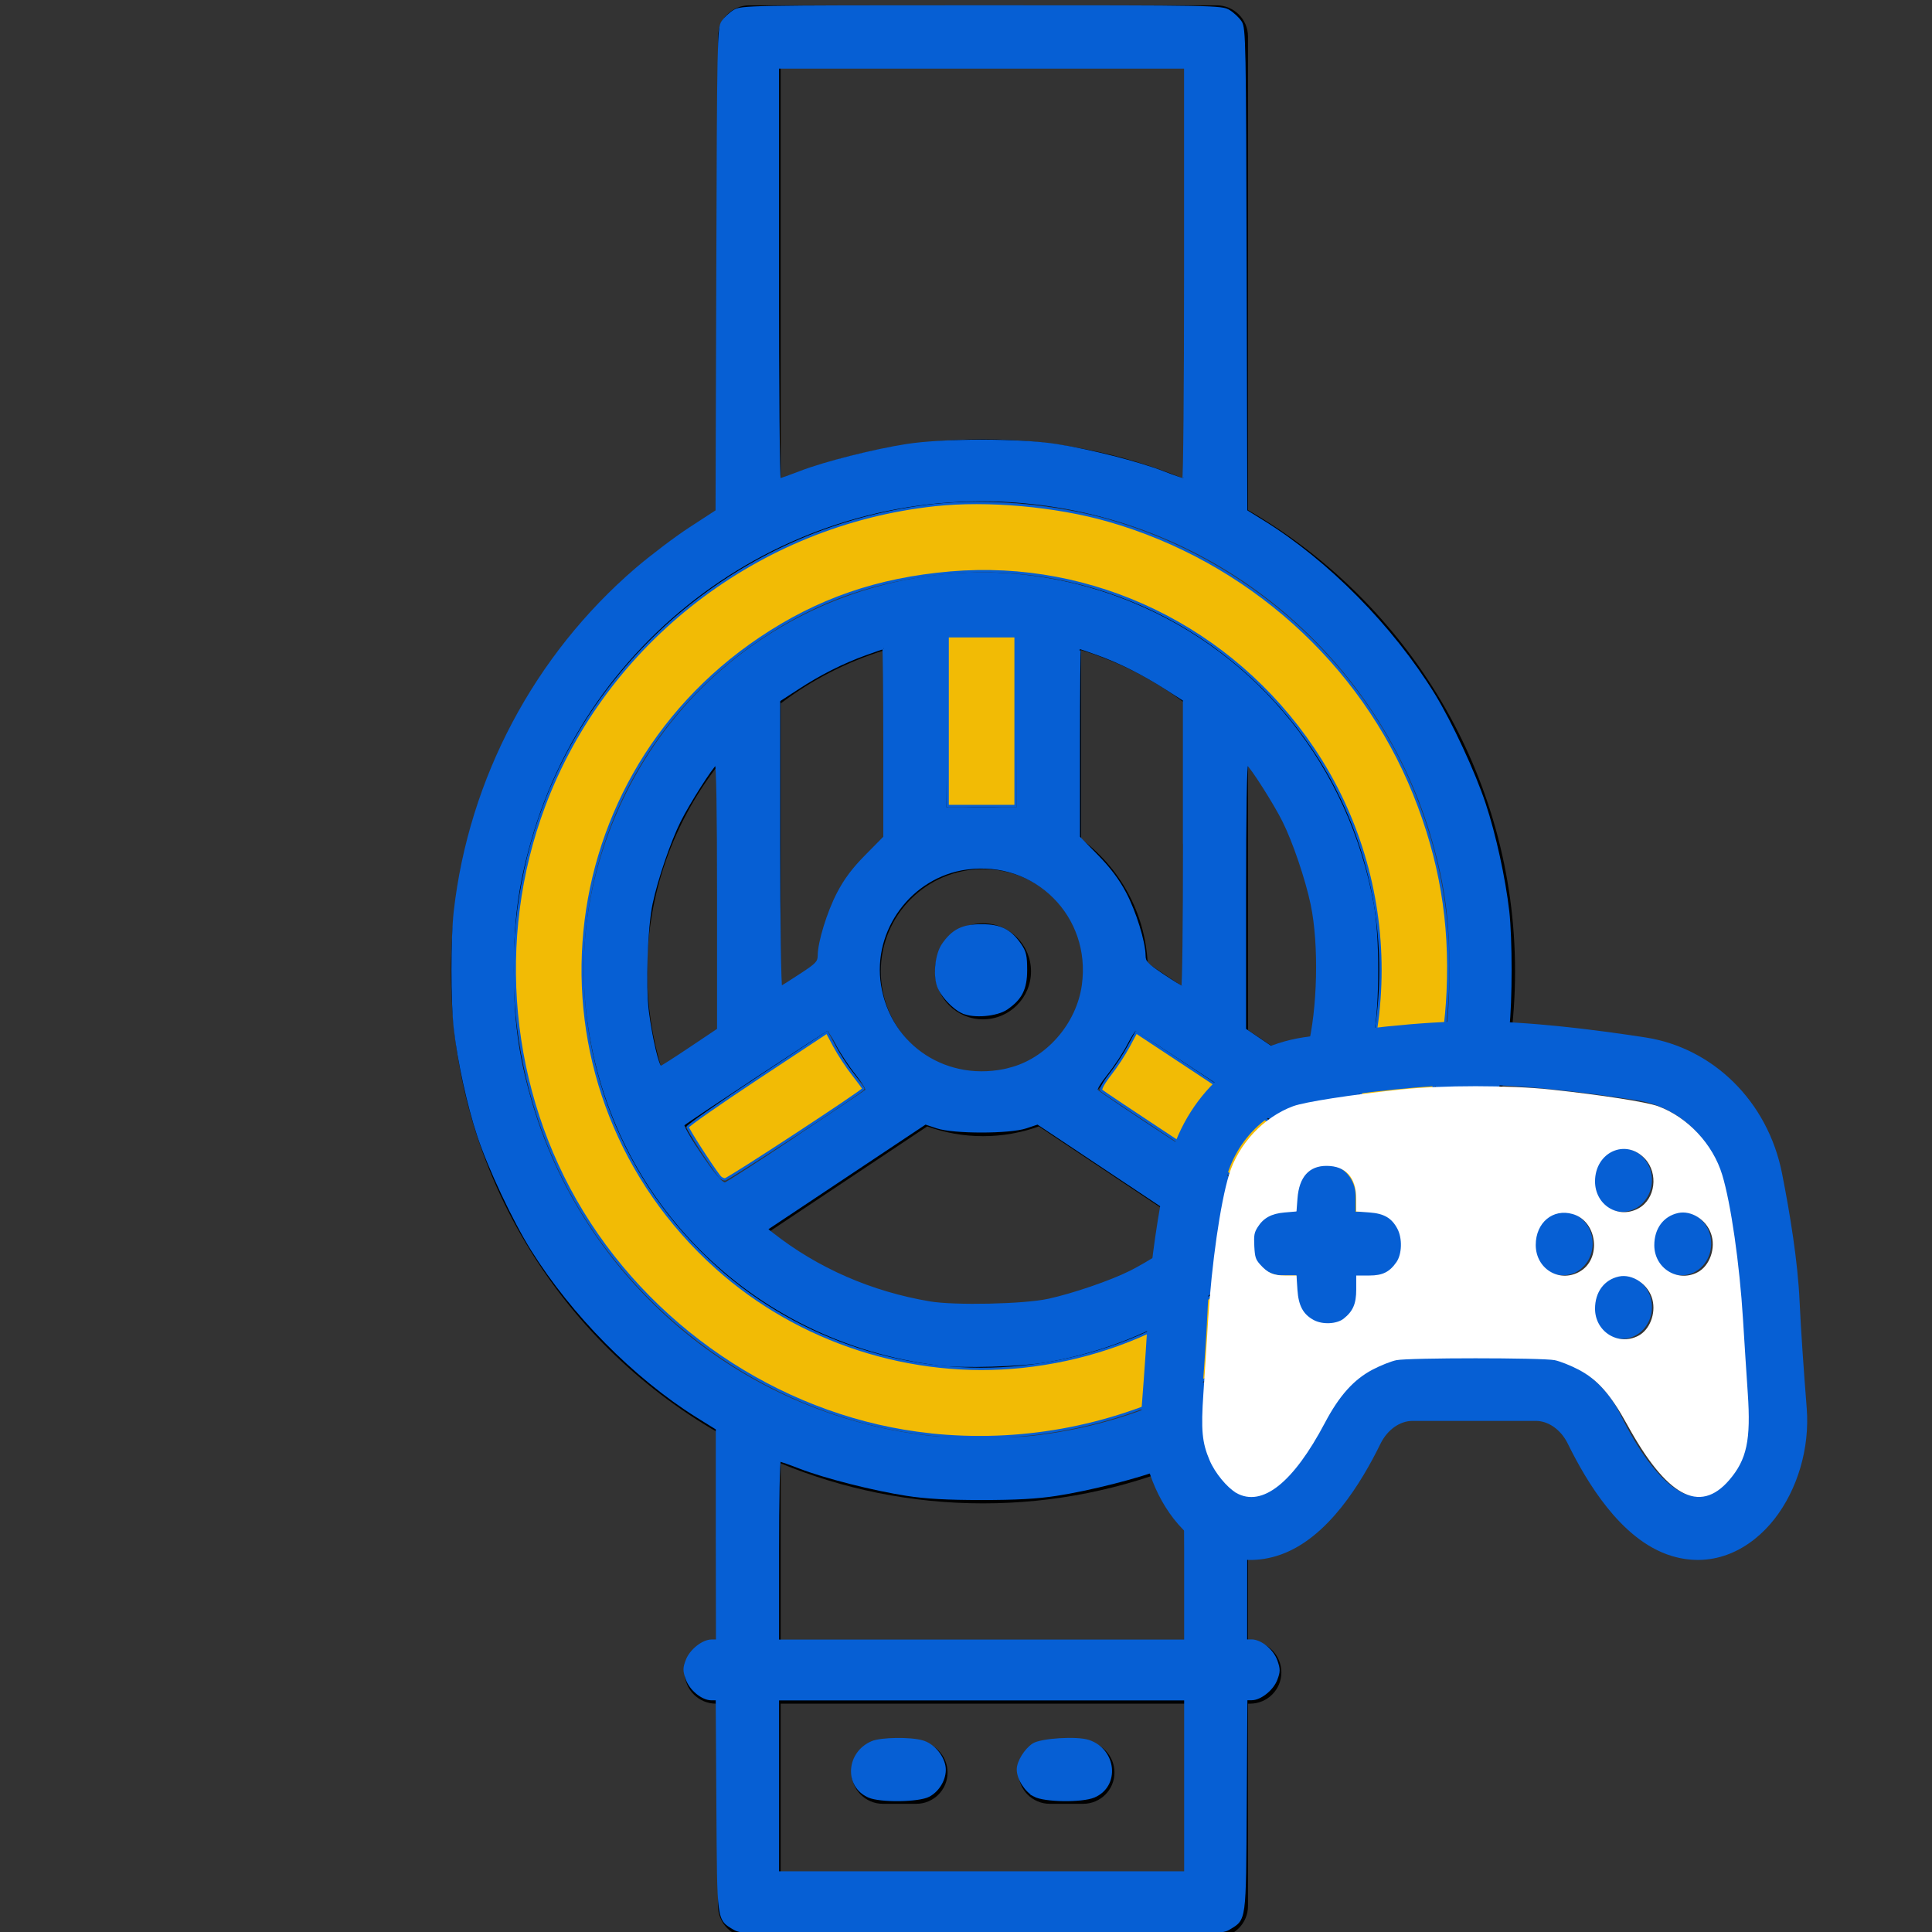 <?xml version="1.0" encoding="UTF-8" standalone="no"?>
<!-- Uploaded to: SVG Repo, www.svgrepo.com, Generator: SVG Repo Mixer Tools -->
<svg xmlns:inkscape="http://www.inkscape.org/namespaces/inkscape" xmlns:sodipodi="http://sodipodi.sourceforge.net/DTD/sodipodi-0.dtd" xmlns="http://www.w3.org/2000/svg" xmlns:svg="http://www.w3.org/2000/svg" fill="#000000" height="40" width="40" version="1.1" id="Capa_1" viewBox="0 0 23.15 23.15" xml:space="preserve" sodipodi:docname="valve_interact_icon.svg" inkscape:version="1.2.2 (732a01da63, 2022-12-09)"><rect x="0" y="0" width="23.15" height="23.15" fill="#333333" stroke="none"/><defs id="defs14673"></defs>
<g id="g14668" transform="matrix(0.05,0,0,0.05,0.204,0.064)">
	<path d="m 359,231.5 c 0,-47.2 -25.781,-88.49 -64,-110.532 V 7.5 C 295,3.358 291.642,0 287.5,0 h -112 C 171.358,0 168,3.358 168,7.5 V 120.968 C 129.781,143.01 104,184.3 104,231.5 c 0,47.2 25.781,88.49 64,110.532 V 392 h -0.5 c -4.142,0 -7.5,3.358 -7.5,7.5 0,4.142 3.358,7.5 7.5,7.5 h 0.5 v 48.5 c 0,4.142 3.358,7.5 7.5,7.5 h 112 c 4.142,0 7.5,-3.358 7.5,-7.5 V 407 h 0.5 c 4.142,0 7.5,-3.358 7.5,-7.5 0,-4.142 -3.358,-7.5 -7.5,-7.5 H 295 V 342.032 C 333.219,319.99 359,278.7 359,231.5 Z M 183,15 h 97 v 98.593 C 265.041,107.417 248.663,104 231.5,104 c -17.163,0 -33.541,3.417 -48.5,9.593 z M 119,231.5 C 119,169.467 169.467,119 231.5,119 293.533,119 344,169.467 344,231.5 344,293.533 293.533,344 231.5,344 169.467,344 119,293.533 119,231.5 Z M 280,448 h -97 v -41 h 97 z m 0,-56 h -97 v -42.593 c 14.959,6.176 31.337,9.593 48.5,9.593 17.163,0 33.541,-3.417 48.5,-9.593 z" id="path14658"></path>
	<path d="m 327,231.5 c 0,-52.659 -42.841,-95.5 -95.5,-95.5 -52.659,0 -95.5,42.841 -95.5,95.5 0,52.659 42.841,95.5 95.5,95.5 52.659,0 95.5,-42.841 95.5,-95.5 z m -146.493,62.238 37.613,-25.076 c 4.181,1.51 8.685,2.337 13.38,2.337 4.695,0 9.199,-0.827 13.38,-2.337 l 37.613,25.076 C 268.599,305.143 250.836,312 231.5,312 c -19.336,0 -37.099,-6.857 -50.993,-18.262 z M 183,235.59 V 167.5 c 0,-0.065 -0.008,-0.127 -0.01,-0.191 7.439,-5.636 15.881,-10.009 25.01,-12.801 v 45.265 c -9.214,6.843 -15.357,17.596 -15.951,29.784 z m 110.355,47.362 -34.499,-22.999 c 4.096,-3.94 7.344,-8.75 9.446,-14.134 l 34.493,22.995 c -2.653,5.05 -5.816,9.79 -9.44,14.138 z M 280,235.59 270.951,229.557 C 270.358,217.369 264.214,206.615 255,199.773 v -45.265 c 9.125,2.791 17.563,7.161 25,12.793 z m -24,-4.09 c 0,13.509 -10.991,24.5 -24.5,24.5 -13.509,0 -24.5,-10.991 -24.5,-24.5 0,-13.509 10.991,-24.5 24.5,-24.5 13.509,0 24.5,10.991 24.5,24.5 z m 56,0 c 0,8.046 -1.201,15.814 -3.409,23.151 L 295,245.59 v -63.479 c 10.639,13.648 17,30.784 17,49.389 z m -72,-80.048 v 41.479 c -2.74,-0.603 -5.582,-0.931 -8.5,-0.931 -2.918,0 -5.76,0.328 -8.5,0.931 v -41.479 c 2.794,-0.295 5.629,-0.452 8.5,-0.452 2.871,0 5.706,0.158 8.5,0.452 z m -72,30.659 v 63.479 l -13.591,9.061 C 152.201,247.314 151,239.546 151,231.5 c 0,-18.605 6.361,-35.741 17,-49.389 z m -7.795,86.704 34.493,-22.995 c 2.102,5.383 5.35,10.194 9.446,14.134 l -34.499,22.999 c -3.623,-4.349 -6.787,-9.089 -9.44,-14.138 z" id="path14660"></path>
	<path d="m 220,231.5 c 0,6.341 5.159,11.5 11.5,11.5 6.341,0 11.5,-5.159 11.5,-11.5 0,-6.341 -5.159,-11.5 -11.5,-11.5 -6.341,0 -11.5,5.159 -11.5,11.5 z" id="path14662"></path>
	<path d="m 207.5,431 h 8 c 4.142,0 7.5,-3.358 7.5,-7.5 0,-4.142 -3.358,-7.5 -7.5,-7.5 h -8 c -4.142,0 -7.5,3.358 -7.5,7.5 0,4.142 3.358,7.5 7.5,7.5 z" id="path14664"></path>
	<path d="m 247.5,431 h 8 c 4.142,0 7.5,-3.358 7.5,-7.5 0,-4.142 -3.358,-7.5 -7.5,-7.5 h -8 c -4.142,0 -7.5,3.358 -7.5,7.5 0,4.142 3.358,7.5 7.5,7.5 z" id="path14666"></path>
</g>
<path style="fill:#065fd4;stroke:#065fd4;stroke-width:0.028" d="m 8.797,23.111 c -0.197,-0.12 -0.19,-0.07 -0.199,-1.48 l -0.008,-1.271 h -0.065 c -0.109,0 -0.252,-0.117 -0.295,-0.243 -0.035,-0.1 -0.035,-0.129 0.001,-0.223 0.045,-0.119 0.191,-0.235 0.296,-0.235 h 0.066 L 8.591,18.39 8.591,17.12 8.347,16.968 C 7.602,16.5 6.861,15.75 6.375,14.974 6.156,14.623 5.861,13.998 5.732,13.609 5.609,13.237 5.496,12.72 5.451,12.323 c -0.037,-0.325 -0.037,-1.078 0,-1.403 C 5.632,9.331 6.414,7.856 7.629,6.814 7.808,6.661 8.097,6.442 8.271,6.329 l 0.317,-0.206 0.009,-2.891 c 0.008,-2.73 0.012,-2.895 0.059,-2.968 0.028,-0.042 0.091,-0.102 0.14,-0.132 0.087,-0.053 0.164,-0.055 2.965,-0.055 2.801,0 2.878,0.001 2.965,0.055 0.049,0.03 0.112,0.089 0.14,0.132 0.048,0.073 0.051,0.236 0.058,2.968 l 0.008,2.891 0.202,0.125 c 0.775,0.48 1.547,1.263 2.048,2.077 0.202,0.329 0.484,0.935 0.607,1.309 0.123,0.372 0.236,0.889 0.282,1.286 0.037,0.325 0.037,1.078 0,1.403 -0.18,1.586 -0.974,3.081 -2.184,4.113 -0.177,0.151 -0.464,0.366 -0.638,0.479 l -0.317,0.205 -0.001,1.269 -0.001,1.269 h 0.066 c 0.11,0 0.253,0.117 0.297,0.243 0.035,0.1 0.035,0.129 -0.001,0.223 -0.045,0.119 -0.191,0.235 -0.294,0.235 h -0.065 l -0.008,1.271 c -0.009,1.41 -0.002,1.36 -0.199,1.48 -0.087,0.053 -0.164,0.055 -2.965,0.055 -2.801,0 -2.878,-0.001 -2.965,-0.055 z m 5.406,-1.712 v -1.038 h -2.441 -2.441 v 1.038 1.038 h 2.441 2.441 z m 0,-2.819 c 0,-0.594 -0.01,-1.08 -0.022,-1.08 -0.012,0 -0.122,0.039 -0.245,0.086 -0.298,0.115 -0.88,0.263 -1.277,0.324 -0.23,0.036 -0.485,0.05 -0.897,0.05 -0.411,0 -0.667,-0.014 -0.897,-0.05 -0.397,-0.061 -0.979,-0.209 -1.277,-0.324 -0.123,-0.048 -0.234,-0.086 -0.245,-0.086 -0.012,0 -0.022,0.486 -0.022,1.08 v 1.08 h 2.441 2.441 z m -1.837,-1.361 c 2.293,-0.256 4.192,-1.859 4.813,-4.063 0.149,-0.528 0.203,-0.935 0.203,-1.533 0,-0.598 -0.054,-1.005 -0.203,-1.533 C 16.557,7.889 14.65,6.276 12.373,6.027 9.647,5.729 7.088,7.454 6.346,10.089 c -0.149,0.528 -0.203,0.935 -0.203,1.533 0,0.598 0.054,1.005 0.203,1.533 0.616,2.184 2.515,3.801 4.771,4.06 0.3,0.034 0.952,0.036 1.248,0.003 z M 9.588,5.658 C 9.886,5.543 10.468,5.396 10.865,5.334 c 0.444,-0.069 1.349,-0.069 1.793,0 0.397,0.061 0.979,0.209 1.277,0.324 0.123,0.048 0.234,0.086 0.245,0.086 0.012,0 0.022,-1.111 0.022,-2.469 V 0.808 h -2.441 -2.441 V 3.276 c 0,1.358 0.01,2.469 0.022,2.469 0.012,0 0.122,-0.039 0.245,-0.086 z" id="path15470"></path><path style="fill:#065fd4;stroke:#065fd4;stroke-width:0.028" d="M 11.243,16.347 C 8.998,16.068 7.278,14.334 7.036,12.107 6.937,11.194 7.119,10.258 7.559,9.421 8.699,7.248 11.3,6.298 13.56,7.229 c 1.513,0.623 2.592,1.971 2.888,3.608 0.07,0.389 0.07,1.182 0,1.571 -0.181,1 -0.627,1.857 -1.336,2.566 -0.707,0.707 -1.583,1.163 -2.566,1.335 -0.307,0.054 -1.017,0.075 -1.304,0.039 z m 1.318,-0.77 c 0.302,-0.066 0.747,-0.219 0.986,-0.338 0.196,-0.098 0.578,-0.339 0.723,-0.456 l 0.068,-0.055 -0.952,-0.634 -0.952,-0.634 -0.14,0.047 c -0.198,0.066 -0.868,0.066 -1.066,0 l -0.14,-0.047 -0.952,0.634 -0.952,0.634 0.068,0.054 c 0.539,0.425 1.187,0.708 1.891,0.826 0.299,0.05 1.128,0.032 1.417,-0.031 z m -3.015,-1.949 c 0.447,-0.297 0.823,-0.55 0.836,-0.562 0.013,-0.012 -0.041,-0.101 -0.119,-0.198 -0.078,-0.097 -0.183,-0.256 -0.234,-0.354 -0.05,-0.097 -0.101,-0.177 -0.113,-0.177 -0.016,-10e-5 -1.674,1.092 -1.728,1.139 -0.017,0.014 0.132,0.261 0.301,0.497 0.105,0.147 0.171,0.215 0.201,0.208 0.024,-0.006 0.41,-0.255 0.857,-0.552 z m 5.489,0.343 c 0.167,-0.235 0.316,-0.481 0.299,-0.495 -0.054,-0.046 -1.712,-1.139 -1.728,-1.139 -0.012,4.9e-5 -0.063,0.08 -0.113,0.177 -0.05,0.097 -0.156,0.257 -0.234,0.354 -0.078,0.097 -0.132,0.186 -0.119,0.198 0.066,0.061 1.683,1.122 1.709,1.122 0.017,0 0.1,-0.098 0.186,-0.217 z m -2.938,-1.163 c 0.447,-0.112 0.815,-0.532 0.88,-1.004 0.115,-0.829 -0.569,-1.513 -1.398,-1.398 -0.666,0.092 -1.142,0.734 -1.036,1.399 0.117,0.739 0.814,1.19 1.555,1.004 z M 8.27,12.561 8.606,12.336 V 10.736 c 0,-1.014 -0.01,-1.594 -0.027,-1.583 -0.048,0.029 -0.329,0.471 -0.435,0.684 -0.12,0.241 -0.273,0.687 -0.337,0.986 -0.062,0.289 -0.086,0.989 -0.045,1.304 0.042,0.321 0.122,0.659 0.156,0.659 0.009,0 0.167,-0.101 0.352,-0.225 z m 7.41,0.013 c 0.122,-0.483 0.139,-1.257 0.039,-1.737 C 15.654,10.529 15.503,10.084 15.379,9.836 15.273,9.624 14.992,9.182 14.944,9.153 c -0.017,-0.011 -0.027,0.57 -0.027,1.583 v 1.6 l 0.33,0.223 c 0.181,0.123 0.342,0.22 0.356,0.216 0.015,-0.004 0.049,-0.095 0.076,-0.202 z M 9.597,11.678 c 0.19,-0.124 0.214,-0.15 0.215,-0.227 5.737e-4,-0.161 0.11,-0.517 0.23,-0.748 0.085,-0.163 0.182,-0.293 0.338,-0.45 l 0.218,-0.221 V 8.899 c 0,-0.624 -0.006,-1.134 -0.012,-1.134 -0.007,0 -0.105,0.033 -0.217,0.074 -0.273,0.098 -0.55,0.238 -0.815,0.412 L 9.335,8.393 v 1.722 c 0,0.947 0.011,1.718 0.024,1.713 0.013,-0.005 0.12,-0.072 0.238,-0.15 z M 14.188,10.11 V 8.387 L 13.971,8.248 c -0.274,-0.175 -0.552,-0.315 -0.815,-0.41 -0.113,-0.041 -0.211,-0.074 -0.217,-0.074 -0.007,0 -0.012,0.51 -0.012,1.134 v 1.134 l 0.217,0.221 c 0.15,0.153 0.254,0.291 0.337,0.448 0.12,0.227 0.23,0.586 0.232,0.749 5.56e-4,0.077 0.026,0.104 0.217,0.232 0.119,0.08 0.226,0.146 0.238,0.147 0.012,10e-4 0.021,-0.773 0.021,-1.721 z M 12.19,8.648 12.182,7.61 H 11.762 11.341 l -0.007,1.038 -0.007,1.038 h 0.435 0.435 z" id="path16090"></path><path style="fill:#065fd4;stroke:#065fd4;stroke-width:0.028" d="m 11.537,12.131 c -0.118,-0.054 -0.259,-0.207 -0.297,-0.321 -0.047,-0.143 -0.019,-0.378 0.058,-0.491 0.118,-0.172 0.236,-0.231 0.463,-0.231 0.228,0 0.345,0.059 0.465,0.234 0.056,0.082 0.068,0.133 0.068,0.299 0,0.228 -0.059,0.345 -0.232,0.464 -0.118,0.081 -0.395,0.105 -0.525,0.045 z" id="path16092"></path><path style="fill:#065fd4;stroke:#065fd4;stroke-width:0.028" d="m 12.395,21.515 c -0.105,-0.056 -0.198,-0.203 -0.198,-0.313 1.55e-4,-0.092 0.09,-0.237 0.184,-0.299 0.094,-0.061 0.521,-0.088 0.663,-0.041 0.322,0.106 0.364,0.538 0.064,0.664 -0.147,0.061 -0.592,0.055 -0.714,-0.011 z" id="path16094"></path><path style="fill:#065fd4;stroke:#065fd4;stroke-width:0.028" d="m 10.409,21.525 c -0.282,-0.123 -0.257,-0.523 0.041,-0.649 0.106,-0.045 0.454,-0.051 0.602,-0.009 0.125,0.035 0.238,0.162 0.263,0.294 0.024,0.129 -0.058,0.287 -0.185,0.355 -0.121,0.065 -0.58,0.071 -0.721,0.01 z" id="path16096"></path><path style="fill:#f2bb05;fill-opacity:1;stroke:#065fd4;stroke-width:0.028" d="M 11.147,17.188 C 9.459,17.01 7.879,15.999 6.977,14.521 6.094,13.074 5.922,11.252 6.519,9.66 7.258,7.688 9.085,6.28 11.201,6.052 c 0.63,-0.068 1.449,0.005 2.078,0.185 1.665,0.476 3.033,1.7 3.668,3.282 0.312,0.779 0.439,1.526 0.4,2.366 -0.065,1.414 -0.637,2.703 -1.646,3.705 -0.453,0.45 -0.87,0.746 -1.469,1.044 -0.958,0.475 -2.023,0.667 -3.084,0.555 z m 1.101,-0.811 c 1.432,-0.151 2.681,-0.904 3.487,-2.1 1.075,-1.597 1.075,-3.711 0,-5.308 C 14.759,7.519 13.098,6.714 11.388,6.861 10.515,6.936 9.799,7.184 9.108,7.649 6.503,9.402 6.248,13.097 8.587,15.194 c 0.988,0.885 2.339,1.322 3.661,1.183 z" id="path16098"></path><path style="fill:#f2bb05;fill-opacity:1;stroke:#065fd4;stroke-width:0.028" d="M 11.355,8.641 V 7.624 h 0.407 0.407 v 1.017 1.017 h -0.407 -0.407 z" id="path17899"></path><path style="fill:#f2bb05;fill-opacity:1;stroke:#065fd4;stroke-width:0.028" d="M 8.62,14.095 C 8.503,13.94 8.241,13.531 8.241,13.505 c 2.008e-4,-0.018 0.376,-0.28 0.834,-0.583 l 0.834,-0.551 0.091,0.17 c 0.05,0.093 0.148,0.243 0.218,0.331 0.07,0.089 0.127,0.167 0.127,0.174 0,0.025 -1.62,1.086 -1.658,1.086 -0.022,0 -0.052,-0.017 -0.067,-0.037 z" id="path17901"></path><path style="fill:#f2bb05;fill-opacity:1;stroke:#065fd4;stroke-width:0.028" d="m 14.031,13.624 c -0.446,-0.294 -0.822,-0.545 -0.835,-0.558 -0.014,-0.013 0.033,-0.097 0.106,-0.19 0.072,-0.091 0.171,-0.243 0.221,-0.336 l 0.091,-0.17 0.834,0.551 c 0.459,0.303 0.834,0.566 0.834,0.585 3.97e-4,0.035 -0.378,0.613 -0.417,0.638 -0.013,0.008 -0.388,-0.226 -0.834,-0.52 z" id="path17903"></path><g id="g26452"><g style="fill:#065fd4;fill-opacity:1" id="g19011" transform="matrix(0.37,0,0,0.37,12.328,9.708)"></g></g><g id="g26467" transform="matrix(0.866,0,0,0.928,-10.728,2.281)"><g style="fill:#065fd4;fill-opacity:1" id="g26089" transform="matrix(0.41,0,0,0.41,27.865,9.499)"><path d="m 8,8.5 c 0,-0.552 -0.448,-1 -1,-1 -0.552,0 -1,0.448 -1,1 V 9 h -0.5 c -0.552,0 -1,0.448 -1,1 0,0.552 0.448,1 1,1 h 0.5 v 0.5 c 0,0.552 0.448,1 1,1 0.552,0 1,-0.448 1,-1 V 11 h 0.5 c 0.552,0 1,-0.448 1,-1 0,-0.552 -0.448,-1 -1,-1 h -0.5 z" fill="#0f1729" id="path26065" style="fill:#065fd4;fill-opacity:1"></path><path d="m 18,8 c 0,0.552 -0.448,1 -1,1 -0.552,0 -1,-0.448 -1,-1 0,-0.552 0.448,-1 1,-1 0.552,0 1,0.448 1,1 z" fill="#0f1729" id="path26067" style="fill:#065fd4;fill-opacity:1"></path><path d="m 17,13 c 0.552,0 1,-0.448 1,-1 0,-0.552 -0.448,-1 -1,-1 -0.552,0 -1,0.448 -1,1 0,0.552 0.448,1 1,1 z" fill="#0f1729" id="path26069" style="fill:#065fd4;fill-opacity:1"></path><path d="m 16,10 c 0,0.552 -0.448,1 -1,1 -0.552,0 -1,-0.448 -1,-1 0,-0.552 0.448,-1 1,-1 0.552,0 1,0.448 1,1 z" fill="#0f1729" id="path26071" style="fill:#065fd4;fill-opacity:1"></path><path d="m 19,11 c 0.552,0 1,-0.448 1,-1 0,-0.552 -0.448,-1 -1,-1 -0.552,0 -1,0.448 -1,1 0,0.552 0.448,1 1,1 z" fill="#0f1729" id="path26073" style="fill:#065fd4;fill-opacity:1"></path><path fill-rule="evenodd" clip-rule="evenodd" d="M 12,3 C 10.188,3 7.962,3.258 6.218,3.509 3.943,3.837 2.091,5.517 1.61,7.788 1.341,9.059 1.077,10.562 1.016,11.82 c -0.043,0.902 -0.139,2.163 -0.239,3.372 -0.105,1.258 0.314,2.554 1.084,3.476 0.785,0.941 2.028,1.575 3.463,1.173 0.918,-0.257 1.652,-0.903 2.197,-1.539 0.557,-0.65 0.999,-1.39 1.315,-1.992 0.243,-0.464 0.674,-0.725 1.08,-0.725 h 4.169 c 0.406,0 0.837,0.261 1.08,0.725 0.316,0.602 0.758,1.342 1.315,1.992 0.544,0.636 1.278,1.282 2.197,1.539 1.435,0.401 2.678,-0.233 3.463,-1.173 0.769,-0.922 1.188,-2.218 1.084,-3.476 C 23.122,13.983 23.027,12.723 22.983,11.82 22.923,10.562 22.659,9.059 22.39,7.788 21.909,5.517 20.057,3.837 17.782,3.509 16.038,3.258 13.812,3 12,3 Z M 6.503,5.489 C 8.227,5.241 10.337,5 12,5 c 1.663,0 3.772,0.241 5.497,0.489 1.468,0.211 2.634,1.286 2.936,2.714 0.263,1.243 0.5,2.62 0.552,3.714 0.045,0.94 0.143,2.23 0.244,3.442 0.061,0.737 -0.196,1.512 -0.626,2.028 -0.415,0.497 -0.895,0.667 -1.388,0.529 -0.366,-0.102 -0.783,-0.406 -1.216,-0.913 -0.422,-0.493 -0.784,-1.089 -1.063,-1.62 -0.532,-1.016 -1.588,-1.797 -2.852,-1.797 H 9.915 c -1.264,0 -2.32,0.781 -2.852,1.797 C 6.786,15.913 6.423,16.509 6.001,17.002 5.567,17.509 5.15,17.813 4.785,17.915 4.291,18.053 3.811,17.884 3.396,17.387 2.966,16.871 2.709,16.096 2.77,15.358 2.871,14.146 2.969,12.856 3.014,11.916 3.067,10.822 3.303,9.446 3.567,8.203 3.869,6.775 5.035,5.7 6.503,5.489 Z" fill="#0f1729" id="path26075" style="fill:#065fd4;fill-opacity:1"></path></g><path style="fill:#ffffff;fill-opacity:1;stroke:#ffffff;stroke-width:0.043" d="m 50.95,29.028 c -0.215,-0.114 -0.502,-0.439 -0.626,-0.711 -0.182,-0.398 -0.209,-0.666 -0.149,-1.491 0.03,-0.406 0.081,-1.147 0.114,-1.647 0.082,-1.234 0.29,-2.587 0.496,-3.219 0.221,-0.677 0.82,-1.275 1.52,-1.516 0.274,-0.094 1.36,-0.252 2.551,-0.37 1.004,-0.1 2.6,-0.1 3.604,0 1.192,0.119 2.278,0.276 2.551,0.37 0.7,0.241 1.3,0.838 1.52,1.516 0.206,0.632 0.415,1.985 0.496,3.219 0.033,0.5 0.084,1.241 0.114,1.647 0.076,1.042 -0.022,1.47 -0.439,1.922 -0.695,0.753 -1.468,0.356 -2.405,-1.237 -0.401,-0.68 -0.711,-1.007 -1.171,-1.233 -0.19,-0.093 -0.449,-0.189 -0.576,-0.212 -0.301,-0.056 -3.484,-0.056 -3.786,0 -0.127,0.023 -0.388,0.12 -0.579,0.214 -0.453,0.222 -0.804,0.588 -1.147,1.195 -0.752,1.328 -1.485,1.873 -2.09,1.554 z m 9.6,-3.462 c 0.285,-0.135 0.443,-0.508 0.355,-0.835 -0.093,-0.346 -0.49,-0.6 -0.828,-0.53 -0.361,0.074 -0.586,0.359 -0.586,0.739 0,0.525 0.566,0.86 1.059,0.626 z m -7.032,-0.387 c 0.228,-0.169 0.309,-0.343 0.309,-0.664 v -0.294 h 0.294 c 0.321,0 0.495,-0.081 0.664,-0.309 0.136,-0.184 0.148,-0.542 0.025,-0.762 -0.14,-0.249 -0.328,-0.353 -0.686,-0.378 l -0.296,-0.021 -7.06e-4,-0.262 c -0.001,-0.488 -0.261,-0.756 -0.732,-0.756 -0.429,0 -0.675,0.257 -0.715,0.747 l -0.022,0.271 -0.271,0.022 c -0.316,0.025 -0.513,0.126 -0.654,0.335 -0.086,0.127 -0.098,0.189 -0.085,0.436 0.014,0.25 0.033,0.306 0.143,0.422 0.186,0.196 0.328,0.255 0.613,0.255 h 0.254 l 0.021,0.3 c 0.026,0.359 0.14,0.558 0.398,0.689 0.216,0.111 0.57,0.096 0.742,-0.032 z m 5.627,-1.042 c 0.559,-0.285 0.452,-1.164 -0.162,-1.329 -0.486,-0.131 -0.909,0.199 -0.909,0.71 0,0.543 0.571,0.874 1.07,0.62 z m 2.821,0.013 c 0.308,-0.146 0.465,-0.562 0.337,-0.895 -0.124,-0.324 -0.489,-0.536 -0.81,-0.47 -0.361,0.074 -0.586,0.359 -0.586,0.739 0,0.525 0.566,0.86 1.059,0.626 z m -1.405,-1.429 c 0.416,-0.212 0.497,-0.803 0.158,-1.142 -0.472,-0.472 -1.228,-0.15 -1.228,0.522 0,0.543 0.571,0.874 1.07,0.62 z" id="path26095" transform="scale(0.579)"></path></g></svg>
